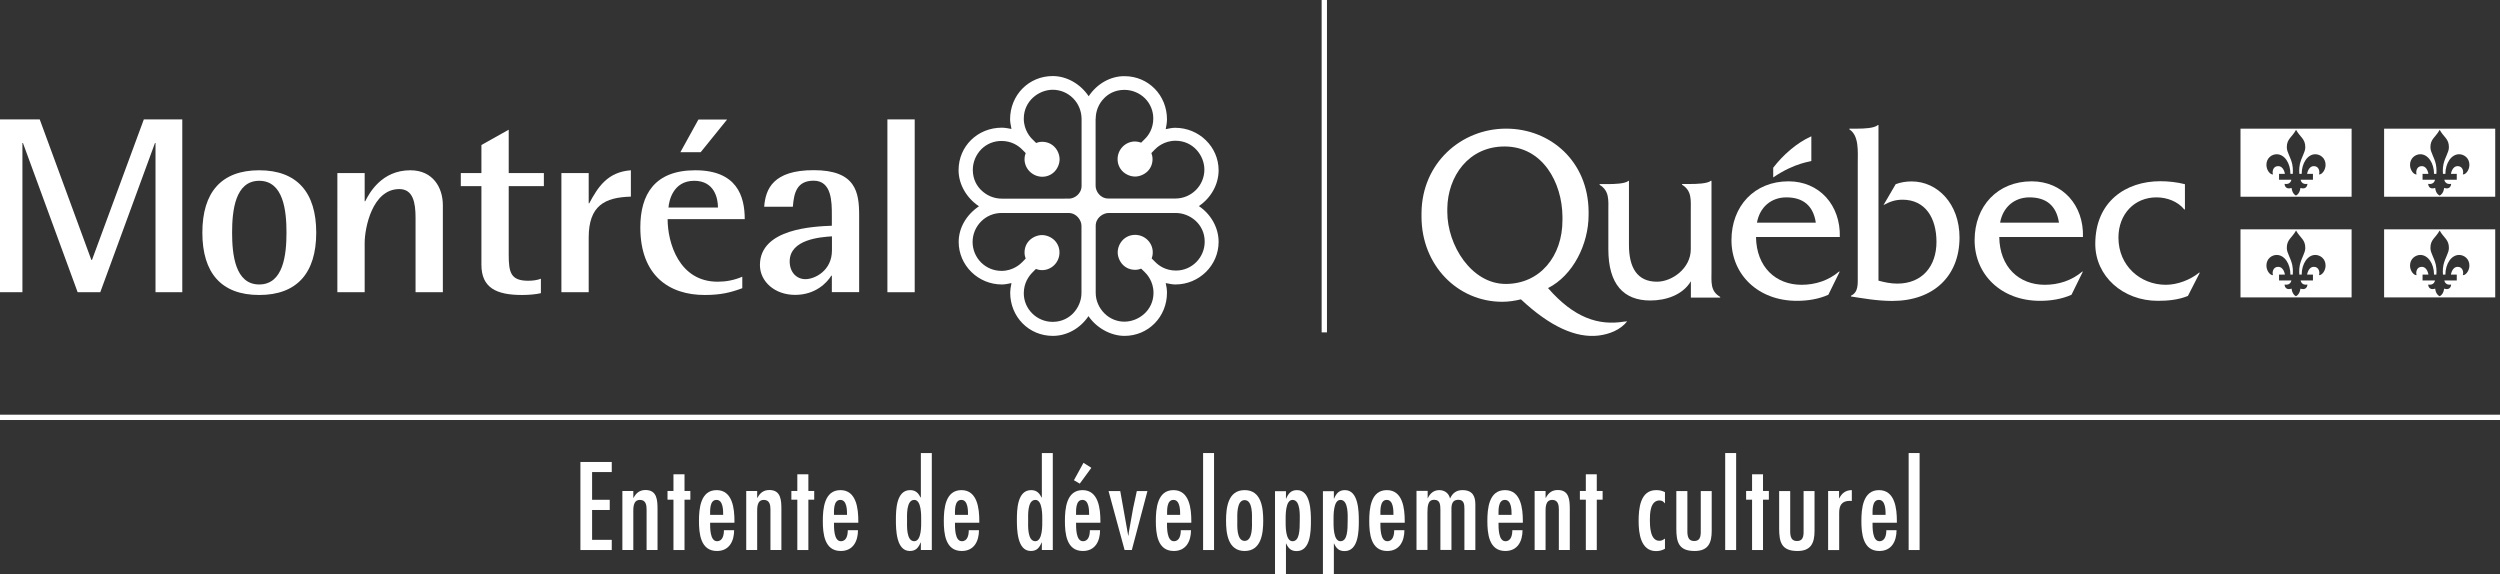 <?xml version="1.0" encoding="utf-8"?>
<!-- Generator: Adobe Illustrator 27.8.0, SVG Export Plug-In . SVG Version: 6.00 Build 0)  -->
<svg version="1.1" id="Layer_1" xmlns="http://www.w3.org/2000/svg" xmlns:xlink="http://www.w3.org/1999/xlink" x="0px" y="0px"
	 viewBox="0 0 235.35 54.06" style="enable-background:new 0 0 235.35 54.06;" xml:space="preserve">
<rect x="0" y="0" width="235.35" height="54.06" fill="#333333" stroke="none"/>
<g>
	<defs>
		<rect id="SVGID_1_" y="0" width="235.35" height="54.06"/>
	</defs>
	<clipPath id="SVGID_00000167398331179479347030000004156963934913563030_">
		<use xlink:href="#SVGID_1_"  style="overflow:visible;"/>
	</clipPath>
	<path style="clip-path:url(#SVGID_00000167398331179479347030000004156963934913563030_);fill:#FFFFFF;" d="M161.12,25.48v-8.46
		h-0.07c-0.3,0.28-1.41,0.3-1.88,0.3h-0.82v0.07c0.94,0.58,0.82,1.44,0.82,2.5l0,3.58c0,1.79-1.76,3.05-3.18,3.05
		c-1.87,0-2.64-1.33-2.64-3.46v-6.03h-0.06c-0.3,0.28-1.42,0.3-1.89,0.3h-0.81v0.07c0.94,0.58,0.82,1.44,0.82,2.5v3.57
		c0,3.27,1.42,4.82,3.95,4.82c1.5,0,3.05-0.53,3.82-1.81v1.54h2.76v-0.07C160.99,27.41,161.12,26.55,161.12,25.48"/>
	<path style="clip-path:url(#SVGID_00000167398331179479347030000004156963934913563030_);fill:#FFFFFF;" d="M165.4,20.96
		c0.26-1.45,1.33-2.38,2.77-2.38c1.55,0,2.53,0.76,2.77,2.38H165.4z M173.2,22.31c0.08-2.98-1.91-5.24-4.83-5.24
		c-3.2,0-5.37,2.32-5.37,5.54c0,3.24,2.51,5.71,6.16,5.71c1.01,0,2.04-0.16,2.96-0.57l1.07-2.18h-0.07
		c-0.99,0.84-2.23,1.24-3.52,1.24c-2.42,0-4.25-1.66-4.29-4.5H173.2z"/>
	<path style="clip-path:url(#SVGID_00000167398331179479347030000004156963934913563030_);fill:#FFFFFF;" d="M174.9,12.11
		c0.51,0,1.56-0.03,1.88-0.34h0.06v14.65c0.58,0.16,1.17,0.28,1.77,0.28c2.35,0,3.69-1.64,3.69-3.93c0-2.24-1.04-3.97-3.2-3.97
		c-0.68,0-1.21,0.19-1.79,0.51l1.15-1.97c0.49-0.19,1-0.26,1.51-0.26c2.43,0,4.5,2.11,4.5,5.28c0,3.63-2.45,5.97-6.33,5.97
		c-1.45,0-2.84-0.26-3.89-0.42v-0.07c0.71-0.33,0.64-1.09,0.64-1.86V15.33c0-1.07,0.13-2.57-0.79-3.15v-0.07H174.9z"/>
	<path style="clip-path:url(#SVGID_00000167398331179479347030000004156963934913563030_);fill:#FFFFFF;" d="M188.29,20.96
		c0.26-1.45,1.33-2.38,2.77-2.38c1.55,0,2.53,0.76,2.77,2.38H188.29z M196.09,22.31c0.09-2.98-1.91-5.24-4.83-5.24
		c-3.2,0-5.37,2.32-5.37,5.54c0,3.24,2.51,5.71,6.16,5.71c1.01,0,2.04-0.16,2.96-0.57l1.07-2.18h-0.06
		c-0.99,0.84-2.23,1.24-3.52,1.24c-2.43,0-4.25-1.66-4.29-4.5H196.09z"/>
	<path style="clip-path:url(#SVGID_00000167398331179479347030000004156963934913563030_);fill:#FFFFFF;" d="M205.69,19.72h-0.06
		c-0.62-0.77-1.65-1.14-2.62-1.14c-2.08,0-3.58,1.58-3.58,3.79c0,2.67,2.08,4.44,4.46,4.44c1.09,0,2.3-0.46,3.13-1.14h0.07
		l-1.12,2.19c-0.9,0.37-1.89,0.46-2.83,0.46c-3.3,0-5.89-2.33-5.89-5.35c0-4,2.88-5.91,6.12-5.91c0.77,0,1.57,0.09,2.32,0.28V19.72z
		"/>
	
		<path style="clip-path:url(#SVGID_00000167398331179479347030000004156963934913563030_);fill-rule:evenodd;clip-rule:evenodd;fill:#FFFFFF;" d="
		M170.52,15.15v-2.32c-1.41,0.63-2.71,1.81-3.59,2.96v0.91C169.02,15.28,170.52,15.22,170.52,15.15"/>
	<path style="clip-path:url(#SVGID_00000167398331179479347030000004156963934913563030_);fill:#FFFFFF;" d="M141.75,26.73
		c-3.24,0-5.5-3.66-5.5-6.76v-0.35c0.04-3.01,1.99-5.83,5.39-5.83c3.58,0,5.42,3.39,5.45,6.59v0.33
		C147.1,24.12,144.97,26.73,141.75,26.73 M152.87,30.28c-2.39,0.39-4.7-0.36-7.14-3.16c2.36-1.19,3.82-4.14,3.82-6.88
		c0-0.03,0-0.31,0-0.34c-0.04-4.69-3.57-7.79-7.77-7.79c-4.21,0-7.93,3.23-7.96,7.96c0,0.02,0,0.3,0,0.32c0,4.6,3.41,8.02,7.6,8.02
		c0.6,0,1.18-0.09,1.76-0.23c2.74,2.57,5.19,3.66,7.3,3.41c1-0.12,2.06-0.52,2.7-1.34L152.87,30.28z"/>
	<path style="clip-path:url(#SVGID_00000167398331179479347030000004156963934913563030_);fill:#FFFFFF;" d="M215.73,17.69
		c-0.66,0.21-0.66-0.38-0.66-0.38c0.58,0.1,0.64-0.39,0.64-0.39h-1.16v-0.55h0.55c0,0-0.09-0.73-0.64-0.73
		c-0.5,0-0.57,0.56-0.48,0.78c-0.25,0.04-0.62-0.39-0.62-0.9c0-0.65,0.51-1,0.97-1c0.74,0,1.29,0.85,1.29,1.85h0.22
		c0,0,0.05-0.48-0.05-0.92c-0.16-0.69-0.5-1.1-0.51-1.57c-0.01-0.81,0.48-0.94,0.87-1.66c0.39,0.71,0.88,0.84,0.87,1.66
		c-0.01,0.47-0.35,0.88-0.51,1.57c-0.1,0.44-0.05,0.92-0.05,0.92h0.22c0-1,0.55-1.85,1.28-1.85c0.46,0,0.97,0.35,0.97,1
		c0,0.51-0.37,0.94-0.62,0.9c0.09-0.23,0.02-0.78-0.48-0.78c-0.54,0-0.64,0.73-0.64,0.73h0.55v0.55h-1.16c0,0,0.06,0.49,0.64,0.39
		c0,0-0.01,0.59-0.66,0.38c0,0-0.03,0.53-0.42,0.72C215.76,18.22,215.73,17.69,215.73,17.69 M221.38,12.11h-10.46v6.41h10.46V12.11z
		"/>
	<path style="clip-path:url(#SVGID_00000167398331179479347030000004156963934913563030_);fill:#FFFFFF;" d="M229.25,17.69
		c-0.66,0.21-0.66-0.38-0.66-0.38c0.58,0.1,0.64-0.39,0.64-0.39h-1.17v-0.55h0.55c0,0-0.09-0.73-0.63-0.73
		c-0.5,0-0.57,0.56-0.48,0.78c-0.25,0.04-0.62-0.39-0.62-0.9c0-0.65,0.52-1,0.97-1c0.74,0,1.29,0.85,1.29,1.85h0.22
		c0,0,0.05-0.48-0.05-0.92c-0.16-0.69-0.5-1.1-0.51-1.57c-0.01-0.81,0.48-0.94,0.87-1.66c0.39,0.71,0.88,0.84,0.87,1.66
		c-0.01,0.47-0.35,0.88-0.51,1.57c-0.1,0.44-0.05,0.92-0.05,0.92h0.23c0-1,0.55-1.85,1.29-1.85c0.46,0,0.97,0.35,0.97,1
		c0,0.51-0.37,0.94-0.62,0.9c0.09-0.23,0.02-0.78-0.48-0.78c-0.54,0-0.64,0.73-0.64,0.73h0.55v0.55h-1.17c0,0,0.06,0.49,0.64,0.39
		c0,0-0.01,0.59-0.66,0.38c0,0-0.03,0.53-0.42,0.72C229.27,18.22,229.25,17.69,229.25,17.69 M234.9,12.11h-10.46v6.41h10.46V12.11z"
		/>
	<path style="clip-path:url(#SVGID_00000167398331179479347030000004156963934913563030_);fill:#FFFFFF;" d="M215.73,27.17
		c-0.66,0.21-0.66-0.38-0.66-0.38c0.58,0.1,0.64-0.39,0.64-0.39h-1.16v-0.55h0.55c0,0-0.09-0.73-0.64-0.73
		c-0.5,0-0.57,0.56-0.48,0.78c-0.25,0.04-0.62-0.39-0.62-0.9c0-0.65,0.51-1,0.97-1c0.74,0,1.29,0.85,1.29,1.85h0.22
		c0,0,0.05-0.48-0.05-0.92c-0.16-0.69-0.5-1.1-0.51-1.57c-0.01-0.82,0.48-0.95,0.87-1.66c0.39,0.71,0.88,0.84,0.87,1.66
		c-0.01,0.47-0.35,0.88-0.51,1.57c-0.1,0.44-0.05,0.92-0.05,0.92h0.22c0-1,0.55-1.85,1.28-1.85c0.46,0,0.97,0.35,0.97,1
		c0,0.51-0.37,0.94-0.62,0.9c0.09-0.23,0.02-0.78-0.48-0.78c-0.54,0-0.64,0.73-0.64,0.73h0.55v0.55h-1.16c0,0,0.06,0.49,0.64,0.39
		c0,0-0.01,0.59-0.66,0.38c0,0-0.03,0.52-0.42,0.72C215.76,27.69,215.73,27.17,215.73,27.17 M221.38,21.59h-10.46V28h10.46V21.59z"
		/>
	<path style="clip-path:url(#SVGID_00000167398331179479347030000004156963934913563030_);fill:#FFFFFF;" d="M229.25,27.17
		c-0.66,0.21-0.66-0.38-0.66-0.38c0.58,0.1,0.64-0.39,0.64-0.39h-1.17v-0.55h0.55c0,0-0.09-0.73-0.63-0.73
		c-0.5,0-0.57,0.56-0.48,0.78c-0.25,0.04-0.62-0.39-0.62-0.9c0-0.65,0.52-1,0.97-1c0.74,0,1.29,0.85,1.29,1.85h0.22
		c0,0,0.05-0.48-0.05-0.92c-0.16-0.69-0.5-1.1-0.51-1.57c-0.01-0.82,0.48-0.95,0.87-1.66c0.39,0.71,0.88,0.84,0.87,1.66
		c-0.01,0.47-0.35,0.88-0.51,1.57c-0.1,0.44-0.05,0.92-0.05,0.92h0.23c0-1,0.55-1.85,1.29-1.85c0.46,0,0.97,0.35,0.97,1
		c0,0.51-0.37,0.94-0.62,0.9c0.09-0.23,0.02-0.78-0.48-0.78c-0.54,0-0.64,0.73-0.64,0.73h0.55v0.55h-1.17c0,0,0.06,0.49,0.64,0.39
		c0,0-0.01,0.59-0.66,0.38c0,0-0.03,0.52-0.42,0.72C229.27,27.69,229.25,27.17,229.25,27.17 M234.9,21.59h-10.46V28h10.46V21.59z"/>
	
		<line style="clip-path:url(#SVGID_00000167398331179479347030000004156963934913563030_);fill:none;stroke:#FFFFFF;stroke-width:0.5;stroke-miterlimit:10;" x1="124.67" y1="0" x2="124.67" y2="31.29"/>
	
		<line style="clip-path:url(#SVGID_00000167398331179479347030000004156963934913563030_);fill:none;stroke:#FFFFFF;stroke-width:0.5;stroke-miterlimit:10;" x1="0" y1="39.29" x2="235.35" y2="39.29"/>
	<polygon style="clip-path:url(#SVGID_00000167398331179479347030000004156963934913563030_);fill:#FFFFFF;" points="57.59,43.49 
		57.59,44.44 55.74,44.44 55.74,47.05 57.4,47.05 57.4,48.01 55.74,48.01 55.74,50.82 57.59,50.82 57.59,51.78 54.64,51.78 
		54.64,43.49 	"/>
	<path style="clip-path:url(#SVGID_00000167398331179479347030000004156963934913563030_);fill:#FFFFFF;" d="M59.63,46.86h0.02
		c0.23-0.45,0.57-0.73,1.12-0.73c1.1,0,1.13,0.98,1.13,1.83v3.82h-1.03v-3.84c0-0.38-0.07-0.88-0.62-0.88
		c-0.68,0-0.63,0.78-0.63,1.25v3.47h-1.03v-5.56h1.03V46.86z"/>
	<polygon style="clip-path:url(#SVGID_00000167398331179479347030000004156963934913563030_);fill:#FFFFFF;" points="64.44,44.65 
		64.44,46.22 64.99,46.22 64.99,47.04 64.44,47.04 64.44,51.78 63.4,51.78 63.4,47.04 62.84,47.04 62.84,46.22 63.4,46.22 
		63.4,44.65 	"/>
	<path style="clip-path:url(#SVGID_00000167398331179479347030000004156963934913563030_);fill:#FFFFFF;" d="M66.85,49.21
		c0,0.46-0.02,1.74,0.65,1.74c0.55,0,0.65-0.61,0.65-1.04h0.96c0,1.02-0.45,1.96-1.62,1.96c-1.55,0-1.69-1.65-1.69-2.83
		c0-1.13,0.13-2.9,1.66-2.9c1.51,0,1.68,1.76,1.68,2.9v0.17H66.85z M68.08,48.47c0-0.43,0-1.41-0.63-1.41c-0.65,0-0.6,0.98-0.6,1.41
		H68.08z"/>
	<path style="clip-path:url(#SVGID_00000167398331179479347030000004156963934913563030_);fill:#FFFFFF;" d="M71.29,46.86h0.02
		c0.23-0.45,0.57-0.73,1.12-0.73c1.1,0,1.13,0.98,1.13,1.83v3.82h-1.03v-3.84c0-0.38-0.07-0.88-0.62-0.88
		c-0.68,0-0.63,0.78-0.63,1.25v3.47h-1.03v-5.56h1.03V46.86z"/>
	<polygon style="clip-path:url(#SVGID_00000167398331179479347030000004156963934913563030_);fill:#FFFFFF;" points="76.1,44.65 
		76.1,46.22 76.65,46.22 76.65,47.04 76.1,47.04 76.1,51.78 75.06,51.78 75.06,47.04 74.5,47.04 74.5,46.22 75.06,46.22 
		75.06,44.65 	"/>
	<path style="clip-path:url(#SVGID_00000167398331179479347030000004156963934913563030_);fill:#FFFFFF;" d="M78.51,49.21
		c0,0.46-0.02,1.74,0.65,1.74c0.55,0,0.65-0.61,0.65-1.04h0.96c0,1.02-0.45,1.96-1.62,1.96c-1.55,0-1.69-1.65-1.69-2.83
		c0-1.13,0.13-2.9,1.66-2.9c1.51,0,1.68,1.76,1.68,2.9v0.17H78.51z M79.74,48.47c0-0.43,0-1.41-0.63-1.41c-0.65,0-0.6,0.98-0.6,1.41
		H79.74z"/>
	<path style="clip-path:url(#SVGID_00000167398331179479347030000004156963934913563030_);fill:#FFFFFF;" d="M86.69,51.07h-0.02
		c-0.21,0.48-0.44,0.8-1.02,0.8c-1.29,0-1.31-2.03-1.31-2.94c0-0.92,0.03-2.79,1.34-2.79c0.53,0,0.78,0.29,0.99,0.7h0.02v-4.19h1.03
		v9.13h-1.03V51.07z M86.72,49c0-0.44,0.04-1.94-0.65-1.94c-0.77,0-0.68,1.49-0.68,1.94c0,0.46-0.09,1.95,0.68,1.95
		C86.77,50.94,86.72,49.44,86.72,49"/>
	<path style="clip-path:url(#SVGID_00000167398331179479347030000004156963934913563030_);fill:#FFFFFF;" d="M89.9,49.21
		c0,0.46-0.02,1.74,0.65,1.74c0.55,0,0.65-0.61,0.65-1.04h0.96c0,1.02-0.45,1.96-1.62,1.96c-1.55,0-1.69-1.65-1.69-2.83
		c0-1.13,0.13-2.9,1.66-2.9c1.51,0,1.68,1.76,1.68,2.9v0.17H89.9z M91.13,48.47c0-0.43,0-1.41-0.63-1.41c-0.65,0-0.6,0.98-0.6,1.41
		H91.13z"/>
	<path style="clip-path:url(#SVGID_00000167398331179479347030000004156963934913563030_);fill:#FFFFFF;" d="M98.08,51.07h-0.02
		c-0.21,0.48-0.44,0.8-1.02,0.8c-1.29,0-1.31-2.03-1.31-2.94c0-0.92,0.03-2.79,1.34-2.79c0.53,0,0.78,0.29,0.99,0.7h0.02v-4.19h1.03
		v9.13h-1.03V51.07z M98.12,49c0-0.44,0.04-1.94-0.65-1.94c-0.77,0-0.68,1.49-0.68,1.94c0,0.46-0.09,1.95,0.68,1.95
		C98.16,50.94,98.12,49.44,98.12,49"/>
	<path style="clip-path:url(#SVGID_00000167398331179479347030000004156963934913563030_);fill:#FFFFFF;" d="M101.3,49.21
		c0,0.46-0.02,1.74,0.65,1.74c0.55,0,0.65-0.61,0.65-1.04h0.96c0,1.02-0.45,1.96-1.62,1.96c-1.55,0-1.69-1.65-1.69-2.83
		c0-1.13,0.13-2.9,1.66-2.9c1.51,0,1.68,1.76,1.68,2.9v0.17H101.3z M101.65,45.53l-0.55-0.32l0.9-1.64l0.74,0.47L101.65,45.53z
		 M102.53,48.47c0-0.43,0-1.41-0.63-1.41c-0.65,0-0.6,0.98-0.6,1.41H102.53z"/>
	<polygon style="clip-path:url(#SVGID_00000167398331179479347030000004156963934913563030_);fill:#FFFFFF;" points="105.46,46.23 
		106.21,50.43 106.23,50.43 106.27,50.1 106.67,47.85 107.02,46.23 108.02,46.23 106.55,51.78 105.87,51.78 104.36,46.23 	"/>
	<path style="clip-path:url(#SVGID_00000167398331179479347030000004156963934913563030_);fill:#FFFFFF;" d="M109.86,49.21
		c0,0.46-0.02,1.74,0.65,1.74c0.55,0,0.65-0.61,0.65-1.04h0.96c0,1.02-0.45,1.96-1.62,1.96c-1.55,0-1.69-1.65-1.69-2.83
		c0-1.13,0.13-2.9,1.66-2.9c1.51,0,1.68,1.76,1.68,2.9v0.17H109.86z M111.1,48.47c0-0.43,0-1.41-0.63-1.41
		c-0.65,0-0.6,0.98-0.6,1.41H111.1z"/>
	
		<rect x="113.26" y="42.65" style="clip-path:url(#SVGID_00000167398331179479347030000004156963934913563030_);fill:#FFFFFF;" width="1.03" height="9.13"/>
	<path style="clip-path:url(#SVGID_00000167398331179479347030000004156963934913563030_);fill:#FFFFFF;" d="M115.42,49.02
		c0-1.21,0.17-2.88,1.75-2.88s1.75,1.67,1.75,2.88c0,1.17-0.17,2.85-1.75,2.85S115.42,50.19,115.42,49.02 M117.86,49.02
		c0-0.44,0.1-1.94-0.69-1.94s-0.69,1.5-0.69,1.94c0,0.4-0.1,1.9,0.69,1.9S117.86,49.42,117.86,49.02"/>
	<path style="clip-path:url(#SVGID_00000167398331179479347030000004156963934913563030_);fill:#FFFFFF;" d="M121.06,46.94h0.02
		c0.2-0.47,0.45-0.8,1.02-0.8c1.29,0,1.31,2.02,1.31,2.93c0,0.93-0.03,2.81-1.34,2.81c-0.54,0-0.78-0.26-0.99-0.71h-0.02v2.9h-1.03
		v-7.83h1.03V46.94z M122.36,49.01c0-0.45,0.09-1.95-0.68-1.95c-0.69,0-0.65,1.5-0.65,1.95c0,0.44-0.04,1.94,0.65,1.94
		C122.33,50.95,122.36,49.93,122.36,49.01"/>
	<path style="clip-path:url(#SVGID_00000167398331179479347030000004156963934913563030_);fill:#FFFFFF;" d="M125.57,46.94h0.02
		c0.2-0.47,0.45-0.8,1.02-0.8c1.29,0,1.31,2.02,1.31,2.93c0,0.93-0.03,2.81-1.34,2.81c-0.54,0-0.78-0.26-0.99-0.71h-0.02v2.9h-1.03
		v-7.83h1.03V46.94z M126.87,49.01c0-0.45,0.09-1.95-0.68-1.95c-0.69,0-0.65,1.5-0.65,1.95c0,0.44-0.04,1.94,0.65,1.94
		C126.84,50.95,126.87,49.93,126.87,49.01"/>
	<path style="clip-path:url(#SVGID_00000167398331179479347030000004156963934913563030_);fill:#FFFFFF;" d="M129.95,49.21
		c0,0.46-0.02,1.74,0.65,1.74c0.55,0,0.65-0.61,0.65-1.04h0.96c0,1.02-0.45,1.96-1.62,1.96c-1.55,0-1.69-1.65-1.69-2.83
		c0-1.13,0.13-2.9,1.66-2.9c1.51,0,1.68,1.76,1.68,2.9v0.17H129.95z M131.18,48.47c0-0.43,0-1.41-0.63-1.41
		c-0.65,0-0.6,0.98-0.6,1.41H131.18z"/>
	<path style="clip-path:url(#SVGID_00000167398331179479347030000004156963934913563030_);fill:#FFFFFF;" d="M134.39,46.91h0.02
		c0.21-0.46,0.56-0.77,1.09-0.77c0.49,0,0.89,0.29,1,0.77h0.02c0.22-0.48,0.58-0.77,1.15-0.77c0.98,0,1.22,0.6,1.22,1.34v4.3h-1.03
		v-3.9c0-0.41-0.05-0.83-0.56-0.83c-0.74,0-0.66,0.69-0.66,1.19v3.53h-1.04v-3.77c-0.01-0.44,0-0.95-0.59-0.95
		c-0.65,0-0.61,0.72-0.63,1.19v3.53h-1.03v-5.56h1.05V46.91z"/>
	<path style="clip-path:url(#SVGID_00000167398331179479347030000004156963934913563030_);fill:#FFFFFF;" d="M141.07,49.21
		c0,0.46-0.02,1.74,0.65,1.74c0.55,0,0.65-0.61,0.65-1.04h0.96c0,1.02-0.45,1.96-1.62,1.96c-1.55,0-1.69-1.65-1.69-2.83
		c0-1.13,0.13-2.9,1.66-2.9c1.51,0,1.68,1.76,1.68,2.9v0.17H141.07z M142.3,48.47c0-0.43,0-1.41-0.63-1.41
		c-0.65,0-0.6,0.98-0.6,1.41H142.3z"/>
	<path style="clip-path:url(#SVGID_00000167398331179479347030000004156963934913563030_);fill:#FFFFFF;" d="M145.51,46.86h0.02
		c0.23-0.45,0.57-0.73,1.12-0.73c1.1,0,1.13,0.98,1.13,1.83v3.82h-1.03v-3.84c0-0.38-0.07-0.88-0.62-0.88
		c-0.68,0-0.63,0.78-0.63,1.25v3.47h-1.03v-5.56h1.03V46.86z"/>
	<polygon style="clip-path:url(#SVGID_00000167398331179479347030000004156963934913563030_);fill:#FFFFFF;" points="150.32,44.65 
		150.32,46.22 150.87,46.22 150.87,47.04 150.32,47.04 150.32,51.78 149.29,51.78 149.29,47.04 148.73,47.04 148.73,46.22 
		149.29,46.22 149.29,44.65 	"/>
	<path style="clip-path:url(#SVGID_00000167398331179479347030000004156963934913563030_);fill:#FFFFFF;" d="M156.73,47.37h-0.02
		c-0.11-0.16-0.25-0.25-0.48-0.26c-0.89,0.01-0.91,1.25-0.91,1.85c0,0.56,0.02,1.95,0.89,1.95c0.23,0,0.36-0.09,0.53-0.21v0.96
		c-0.26,0.15-0.53,0.22-0.84,0.22c-1.46,0-1.64-1.72-1.64-2.82c0-1.15,0.13-2.92,1.65-2.92c0.31,0,0.55,0.05,0.83,0.19V47.37z"/>
	<path style="clip-path:url(#SVGID_00000167398331179479347030000004156963934913563030_);fill:#FFFFFF;" d="M158.85,46.23v3.48
		c0,0.5-0.07,1.22,0.64,1.22c0.69,0,0.62-0.67,0.62-1.17v-3.53h1.03v3.75c0,1.15-0.34,1.89-1.61,1.89c-1.51,0-1.72-0.85-1.72-2.11
		v-3.53H158.85z"/>
	
		<rect x="162.41" y="42.65" style="clip-path:url(#SVGID_00000167398331179479347030000004156963934913563030_);fill:#FFFFFF;" width="1.03" height="9.13"/>
	<polygon style="clip-path:url(#SVGID_00000167398331179479347030000004156963934913563030_);fill:#FFFFFF;" points="165.97,44.65 
		165.97,46.22 166.52,46.22 166.52,47.04 165.97,47.04 165.97,51.78 164.94,51.78 164.94,47.04 164.38,47.04 164.38,46.22 
		164.94,46.22 164.94,44.65 	"/>
	<path style="clip-path:url(#SVGID_00000167398331179479347030000004156963934913563030_);fill:#FFFFFF;" d="M168.53,46.23v3.48
		c0,0.5-0.07,1.22,0.64,1.22c0.69,0,0.62-0.67,0.62-1.17v-3.53h1.03v3.75c0,1.15-0.34,1.89-1.61,1.89c-1.51,0-1.72-0.85-1.72-2.11
		v-3.53H168.53z"/>
	<path style="clip-path:url(#SVGID_00000167398331179479347030000004156963934913563030_);fill:#FFFFFF;" d="M173.13,46.91h0.02
		c0.24-0.48,0.61-0.77,1.18-0.77v1.02l-0.18-0.01c-0.77,0-1.01,0.43-1.01,1.13v3.5h-1.04v-5.56h1.03V46.91z"/>
	<path style="clip-path:url(#SVGID_00000167398331179479347030000004156963934913563030_);fill:#FFFFFF;" d="M176.28,49.21
		c0,0.46-0.02,1.74,0.65,1.74c0.55,0,0.65-0.61,0.65-1.04h0.96c0,1.02-0.45,1.96-1.62,1.96c-1.55,0-1.69-1.65-1.69-2.83
		c0-1.13,0.13-2.9,1.66-2.9c1.51,0,1.68,1.76,1.68,2.9v0.17H176.28z M177.51,48.47c0-0.43,0-1.41-0.63-1.41
		c-0.65,0-0.6,0.98-0.6,1.41H177.51z"/>
	
		<rect x="179.68" y="42.65" style="clip-path:url(#SVGID_00000167398331179479347030000004156963934913563030_);fill:#FFFFFF;" width="1.03" height="9.13"/>
	<polygon style="clip-path:url(#SVGID_00000167398331179479347030000004156963934913563030_);fill:#FFFFFF;" points="0,11.24 
		3.74,11.24 8.6,24.47 8.66,24.47 13.54,11.24 17.16,11.24 17.16,27.51 14.64,27.51 14.64,13.46 14.59,13.46 9.44,27.51 7.31,27.51 
		2.16,13.46 2.11,13.46 2.11,27.51 0,27.51 	"/>
	<path style="clip-path:url(#SVGID_00000167398331179479347030000004156963934913563030_);fill:#FFFFFF;" d="M19.05,21.9
		c0-3.79,1.78-5.87,5.35-5.87c3.56,0,5.37,2.08,5.37,5.87c0,3.8-1.81,5.87-5.37,5.87C20.83,27.77,19.05,25.69,19.05,21.9
		 M24.4,26.78c2.29,0,2.57-2.83,2.57-4.88s-0.28-4.88-2.57-4.88c-2.27,0-2.55,2.83-2.55,4.88S22.13,26.78,24.4,26.78"/>
	<path style="clip-path:url(#SVGID_00000167398331179479347030000004156963934913563030_);fill:#FFFFFF;" d="M31.76,16.29h2.57v2.66
		h0.05c0.41-0.83,1.58-2.92,4.25-2.92c2.14,0,3.06,1.65,3.06,3.28v8.2h-2.57v-7.02c0-1.41-0.23-2.69-1.53-2.69
		c-2.55,0-3.26,3.68-3.26,5.07v4.64h-2.57V16.29z"/>
	<path style="clip-path:url(#SVGID_00000167398331179479347030000004156963934913563030_);fill:#FFFFFF;" d="M50.92,27.6
		c-0.51,0.12-1.2,0.17-1.78,0.17c-2.42,0-3.82-0.68-3.82-2.85v-7.4h-1.94v-1.23h1.94v-2.64l2.57-1.44v4.08h3.31v1.23h-3.31v6.46
		c0,1.65,0.18,2.45,1.83,2.45c0.41,0,0.84-0.05,1.2-0.19V27.6z"/>
	<path style="clip-path:url(#SVGID_00000167398331179479347030000004156963934913563030_);fill:#FFFFFF;" d="M52.85,16.29h2.57v2.85
		h0.05c0.81-1.51,1.71-2.95,3.92-3.11v2.48c-2.47,0.07-3.97,0.85-3.97,3.86v5.14h-2.57V16.29z"/>
	<path style="clip-path:url(#SVGID_00000167398331179479347030000004156963934913563030_);fill:#FFFFFF;" d="M69.88,27.13
		c-1.07,0.4-2.01,0.64-3.54,0.64c-3.36,0-6.06-1.84-6.06-6.36c0-3.11,1.35-5.38,5.17-5.38c3.92,0,4.66,2.43,4.66,4.6h-7.26
		c0,2.22,1.07,5.89,4.71,5.89c0.79,0,1.55-0.14,2.32-0.47V27.13z M67.59,19.54c0-0.87-0.33-2.52-2.24-2.52
		c-1.99,0-2.37,1.89-2.42,2.52H67.59z M65.75,11.25h2.7l-2.49,3.08h-1.91L65.75,11.25z"/>
	<path style="clip-path:url(#SVGID_00000167398331179479347030000004156963934913563030_);fill:#FFFFFF;" d="M78.31,25.95h-0.05
		c-0.41,0.66-1.48,1.81-3.41,1.81c-1.91,0-3.31-1.25-3.31-2.81c0-3.47,5.17-3.63,6.77-3.7v-0.99c0-1.23,0-3.25-1.71-3.25
		c-1.58,0-1.86,1.13-1.96,2.45h-2.7c0.13-1.67,0.84-3.44,4.66-3.44c3.95,0,4.28,2.05,4.28,4.24v7.24h-2.57V25.95z M78.31,22.25
		c-1.07,0.07-3.97,0.28-3.97,2.36c0,1.01,0.64,1.67,1.48,1.67c0.89,0,2.5-0.8,2.5-2.71V22.25z"/>
	
		<rect x="83.54" y="11.24" style="clip-path:url(#SVGID_00000167398331179479347030000004156963934913563030_);fill:#FFFFFF;" width="2.57" height="16.27"/>
	<path style="clip-path:url(#SVGID_00000167398331179479347030000004156963934913563030_);fill:#FFFFFF;" d="M102.49,9.06
		c-0.79-1.17-2.07-1.9-3.39-1.9c-2.25,0-4.01,1.79-4.01,4.07c0,0.22,0.05,0.52,0.13,0.91c-0.21-0.04-0.59-0.12-0.91-0.12
		c-2.28,0-4.07,1.75-4.07,4c0,1.32,0.74,2.61,1.92,3.4c-1.19,0.8-1.91,2.04-1.91,3.35c0,2.21,1.83,4.01,4.07,4.01
		c0.28,0,0.61-0.07,0.9-0.13c-0.08,0.37-0.12,0.68-0.12,0.9c0,2.28,1.76,4.07,4.01,4.07c1.33,0,2.58-0.7,3.36-1.86
		c0.75,1.11,2.1,1.86,3.39,1.86c2.24,0,4-1.79,4-4.07c0-0.3-0.06-0.66-0.12-0.9c0.38,0.08,0.69,0.13,0.91,0.13
		c2.24,0,4.07-1.8,4.07-4.01c0-1.32-0.71-2.6-1.86-3.37c1.15-0.77,1.86-2.05,1.86-3.37c0-2.2-1.83-4-4.09-4
		c-0.28,0-0.62,0.07-0.89,0.13c0.04-0.21,0.12-0.6,0.12-0.92c0-2.28-1.75-4.07-4-4.07C104.55,7.16,103.27,7.88,102.49,9.06
		 M97.21,13.13L97.21,13.13c-0.2-0.18-0.83-0.87-0.83-1.95v-0.01c0-1.67,1.41-2.71,2.71-2.72c0.73,0,1.41,0.28,1.93,0.8
		c0.51,0.51,0.79,1.2,0.8,1.93v6.31c0,0.78-0.69,1.21-1.18,1.21H94.3c-0.72,0-1.42-0.29-1.94-0.81c-0.36-0.35-0.78-0.97-0.78-1.9
		c0-0.72,0.29-1.42,0.8-1.94c0.5-0.5,1.17-0.78,1.89-0.78c0.96,0,1.6,0.44,1.97,0.82c0,0,0.24,0.24,0.32,0.32
		c-0.05,0.14-0.11,0.32-0.11,0.58c0,0.9,0.75,1.64,1.66,1.65c0.44,0,0.83-0.16,1.14-0.46c0.31-0.31,0.5-0.75,0.5-1.19
		c0-0.42-0.19-0.88-0.5-1.18c-0.3-0.3-0.7-0.46-1.15-0.46c-0.25,0-0.45,0.07-0.56,0.11C97.48,13.39,97.21,13.13,97.21,13.13
		 M103.15,11.18c0-0.72,0.28-1.42,0.8-1.94c0.35-0.36,0.97-0.78,1.9-0.78c0.72,0,1.43,0.29,1.94,0.8c0.5,0.5,0.78,1.18,0.78,1.89v0
		c0,0.95-0.44,1.6-0.82,1.96c0,0-0.24,0.24-0.32,0.32c-0.14-0.05-0.32-0.1-0.58-0.11c-0.9,0-1.64,0.74-1.64,1.66
		c0,0.44,0.16,0.83,0.46,1.14c0.31,0.31,0.75,0.5,1.19,0.5h0c0.42,0,0.87-0.19,1.18-0.5c0.3-0.3,0.46-0.7,0.46-1.15v0
		c0-0.25-0.07-0.45-0.11-0.56c0.05-0.06,0.32-0.33,0.32-0.33c0.19-0.2,0.87-0.83,1.95-0.83c1.68,0,2.72,1.41,2.72,2.71
		c0,0.73-0.28,1.41-0.8,1.93c-0.51,0.51-1.2,0.8-1.93,0.8h-6.31c-0.78,0-1.2-0.7-1.2-1.19V11.18z M92.37,24.72
		c-0.52-0.51-0.81-1.22-0.81-1.93c0-0.73,0.28-1.41,0.79-1.93c0.51-0.52,1.2-0.81,1.93-0.81h6.31c0.78,0,1.22,0.71,1.22,1.2v6.33
		c0,0.72-0.3,1.42-0.81,1.94c-0.35,0.35-0.97,0.78-1.9,0.78c-1.5,0-2.72-1.21-2.72-2.69v0c0-0.95,0.45-1.59,0.82-1.97
		c0,0,0.24-0.24,0.32-0.32c0.14,0.05,0.33,0.11,0.58,0.11c0.9,0,1.64-0.74,1.64-1.66c0-0.44-0.16-0.83-0.46-1.14
		c-0.31-0.31-0.75-0.5-1.19-0.5c-0.42,0-0.87,0.19-1.18,0.5c-0.3,0.3-0.46,0.7-0.46,1.15v0c0,0.25,0.07,0.45,0.11,0.56
		c-0.06,0.06-0.32,0.33-0.32,0.33c-0.18,0.19-0.87,0.83-1.95,0.83C93.55,25.5,92.88,25.22,92.37,24.72 M103.97,29.5
		c-0.51-0.51-0.82-1.2-0.82-1.93v-6.31c0-0.78,0.72-1.21,1.21-1.21h6.33c1.31,0,2.72,1.03,2.72,2.7c0,1.5-1.21,2.72-2.7,2.72
		c-0.96,0-1.6-0.44-1.97-0.82c0,0-0.24-0.24-0.32-0.32c0.05-0.14,0.1-0.32,0.1-0.58v0c0-0.9-0.74-1.64-1.66-1.64
		c-0.44,0-0.83,0.16-1.14,0.46c-0.31,0.31-0.5,0.75-0.5,1.19c0,0.42,0.19,0.87,0.5,1.18c0.3,0.3,0.7,0.46,1.15,0.46
		c0.25,0,0.45-0.07,0.56-0.11c0.06,0.06,0.33,0.32,0.33,0.32c0.2,0.19,0.83,0.87,0.83,1.95v0c0,1.67-1.41,2.71-2.72,2.72
		C105.17,30.29,104.48,30.01,103.97,29.5"/>
</g>
</svg>